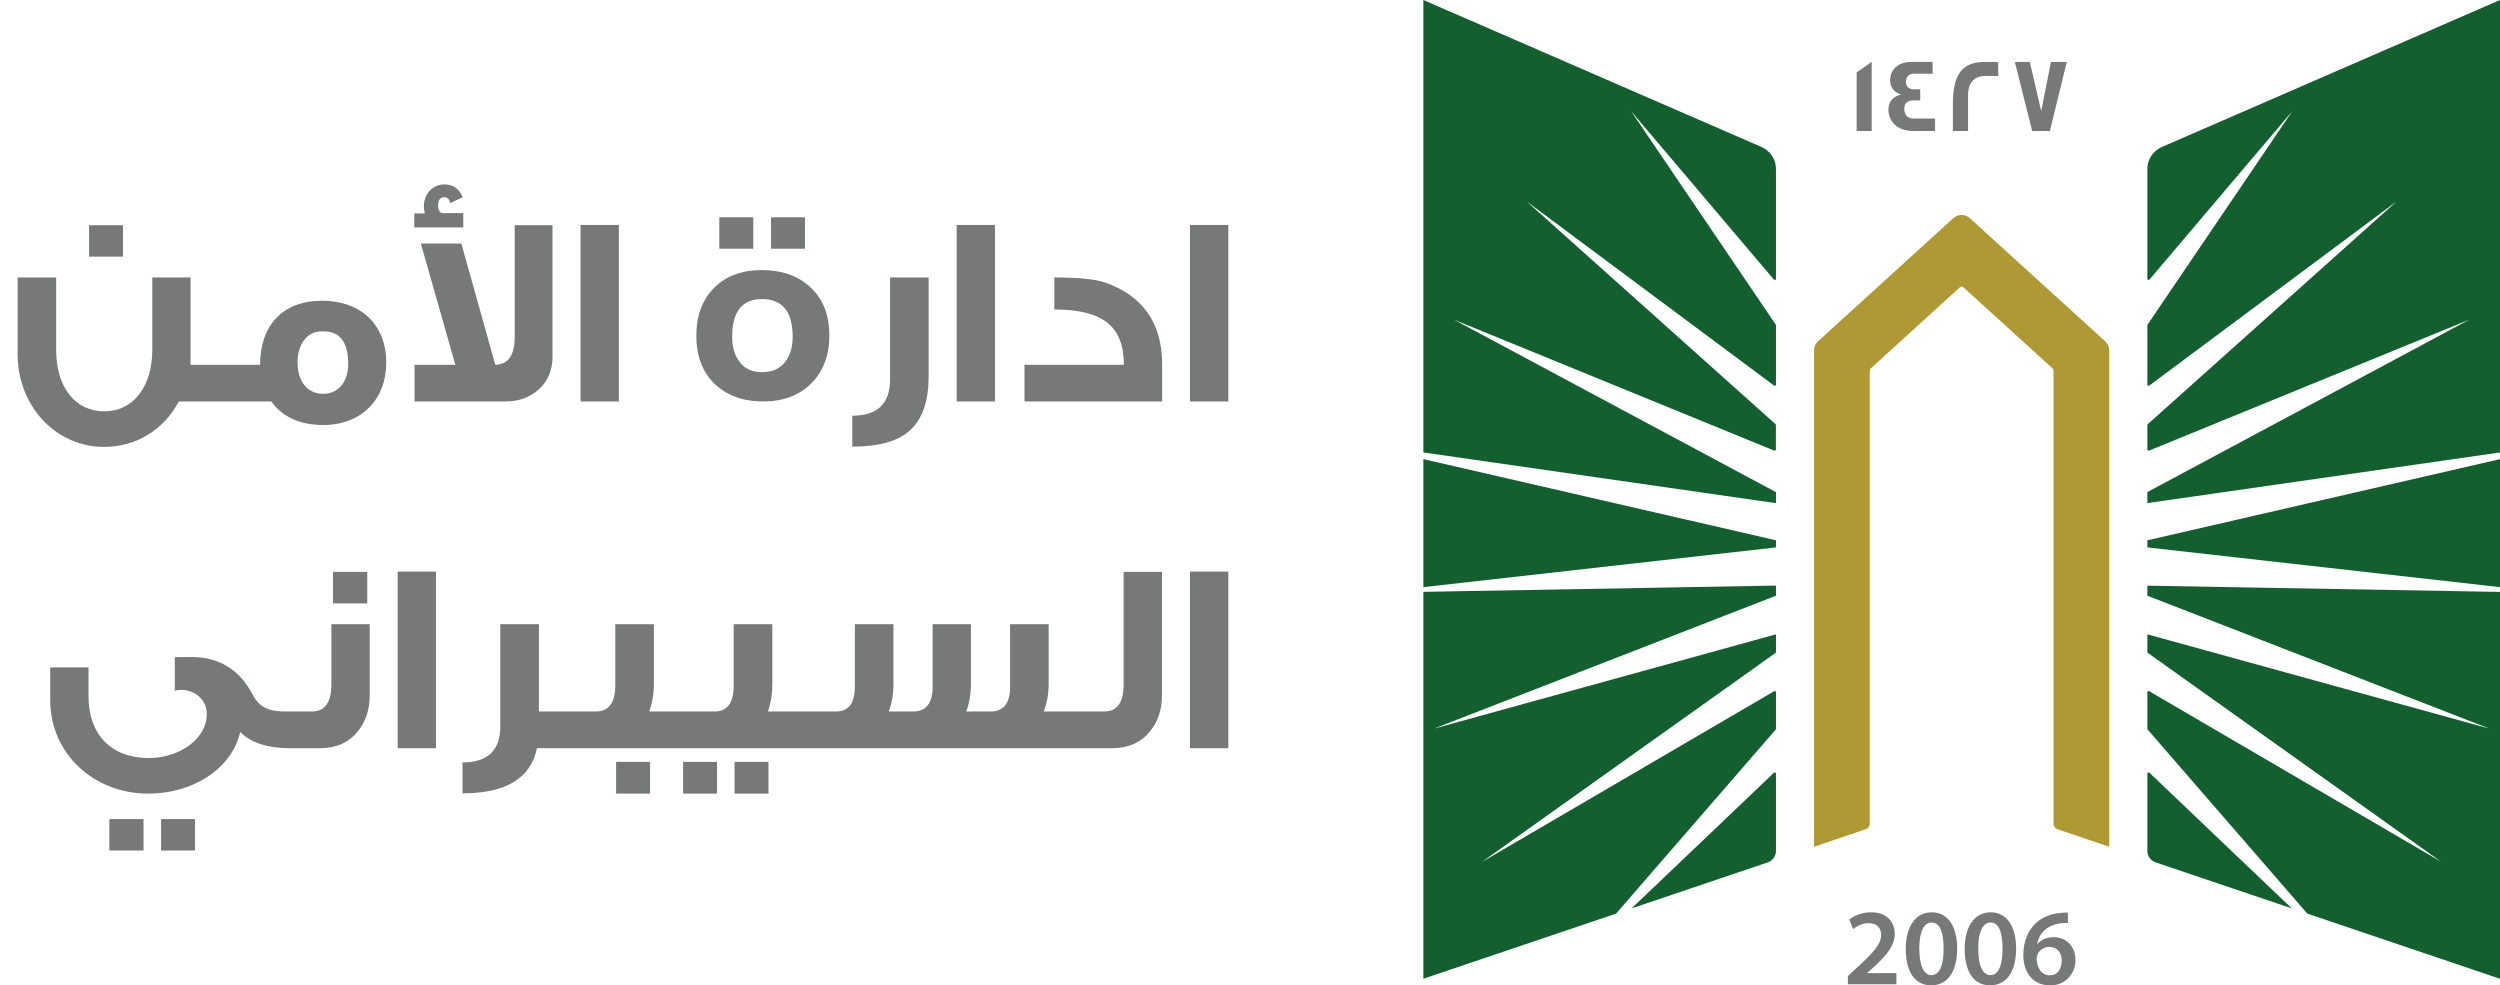 <svg width="137" height="54" viewBox="0 0 137 54" fill="none" xmlns="http://www.w3.org/2000/svg">
<path d="M6.74 14.065H4.88V12.34H6.74V14.065ZM12.875 22H9.8C8.975 23.56 7.46 24.49 5.705 24.49C3.065 24.49 0.965 22.27 0.965 19.39V15.205H3.08V19.195C3.08 21.175 4.085 22.54 5.72 22.54C7.34 22.54 8.345 21.13 8.345 19.195V15.205H10.445V19.99H12.875V22ZM21.167 19.87C21.167 21.88 19.817 23.29 17.717 23.29C16.442 23.29 15.482 22.855 14.867 22H12.167V19.99H14.252C14.252 17.845 15.482 16.48 17.642 16.48C19.802 16.48 21.167 17.815 21.167 19.87ZM19.082 19.945C19.082 18.76 18.632 18.16 17.747 18.16H17.597C16.832 18.16 16.307 18.865 16.307 19.855C16.307 20.875 16.817 21.58 17.717 21.58C18.542 21.58 19.082 20.92 19.082 19.945ZM30.277 19.54C30.277 20.275 30.037 20.86 29.542 21.325C29.047 21.775 28.432 22 27.697 22H22.717V19.99H24.952L23.062 13.345H25.282L27.142 19.99C27.847 19.975 28.207 19.465 28.207 18.46V12.34H30.277V19.54ZM25.387 12.46H22.702V11.695H23.287C23.242 11.56 23.227 11.425 23.227 11.305C23.227 10.63 23.707 10.105 24.352 10.105C24.832 10.105 25.162 10.345 25.357 10.81L24.682 11.125C24.622 10.915 24.517 10.81 24.352 10.81C24.127 10.81 24.007 10.96 24.007 11.26C24.007 11.485 24.082 11.635 24.217 11.68H25.387V12.46ZM33.914 22H31.814V12.325H33.914V22ZM44.113 13.63H42.253V11.905H44.113V13.63ZM41.278 13.63H39.418V11.905H41.278V13.63ZM45.448 18.385C45.448 19.48 45.118 20.35 44.458 21.01C43.798 21.67 42.913 22 41.818 22C40.708 22 39.823 21.67 39.148 21.025C38.488 20.38 38.158 19.495 38.158 18.4C38.158 17.305 38.488 16.42 39.133 15.775C39.778 15.13 40.648 14.8 41.743 14.8C42.853 14.8 43.753 15.115 44.428 15.76C45.103 16.39 45.448 17.26 45.448 18.385ZM43.438 18.46C43.438 17.08 42.883 16.39 41.758 16.39C40.663 16.39 40.123 17.08 40.123 18.46C40.123 19.015 40.258 19.48 40.528 19.825C40.813 20.215 41.233 20.395 41.758 20.395C42.313 20.395 42.733 20.215 43.033 19.825C43.303 19.48 43.438 19.015 43.438 18.46ZM50.889 20.62C50.889 22 50.544 22.99 49.84 23.605C49.194 24.19 48.145 24.475 46.705 24.475V22.78C48.084 22.78 48.775 22.12 48.775 20.8V15.205H50.889V20.62ZM54.524 22H52.424V12.325H54.524V22ZM63.687 22H56.142V19.99H61.587C61.587 17.89 60.447 16.96 57.777 16.96V15.205C59.097 15.205 60.027 15.295 60.582 15.49C62.622 16.21 63.687 17.71 63.687 19.975V22ZM67.312 22H65.212V12.325H67.312V22Z" fill="#777978"/>
<path d="M15.967 41H15.863C14.648 41 13.748 40.7 13.162 40.115C12.697 42.14 10.568 43.49 8.122 43.49C5.122 43.49 2.752 41.285 2.752 38.375V36.575H4.852V38.18C4.852 40.19 6.037 41.54 8.167 41.54C9.787 41.54 11.332 40.52 11.332 39.125C11.332 38.33 10.658 37.805 9.937 37.805C9.817 37.805 9.697 37.82 9.577 37.85V36.02C9.577 36.005 9.877 36.005 10.492 36.005C12.008 36.005 13.133 36.695 13.852 38.075C14.213 38.765 14.738 38.99 15.637 38.99H15.967V41ZM10.688 46.61H8.827V44.885H10.688V46.61ZM7.867 46.61H5.992V44.885H7.867V46.61ZM20.125 33.065H18.25V31.34H20.125V33.065ZM20.26 38.105C20.26 38.9 20.035 39.56 19.6 40.085C19.105 40.7 18.415 41 17.545 41H15.76V38.99H17.095C17.8 38.99 18.16 38.495 18.16 37.52V34.205H20.26V38.105ZM23.894 41H21.794V31.325H23.894V41ZM31.752 41H29.427C29.082 42.65 27.732 43.475 25.347 43.475V41.78C26.727 41.78 27.417 41.12 27.417 39.8V34.205H29.532V38.99H31.752V41ZM38.038 41H31.273V38.99H32.653C33.358 38.99 33.718 38.51 33.718 37.55V34.205H35.833V37.475C35.833 38.03 35.742 38.525 35.578 38.99H38.038V41ZM35.623 43.49H33.763V41.75H35.623V43.49ZM44.528 41H37.778V38.99H39.158C39.863 38.99 40.208 38.51 40.208 37.55V34.205H42.323V37.475C42.323 38.03 42.248 38.525 42.083 38.99H44.528V41ZM42.113 43.49H40.253V41.75H42.113V43.49ZM39.293 43.49H37.433V41.75H39.293V43.49ZM59.642 41H44.192V38.99H45.782C46.472 38.99 46.847 38.615 46.847 37.565V34.205H48.962V37.475C48.962 38.03 48.872 38.54 48.707 38.99H50.042C50.747 38.99 51.107 38.54 51.107 37.64V34.205H53.207V37.475C53.207 38.03 53.117 38.54 52.952 38.99H54.287C54.992 38.99 55.352 38.54 55.352 37.64V34.205H57.467V37.46C57.467 38.015 57.377 38.525 57.197 38.99H59.642V41ZM63.675 38.105C63.675 38.9 63.45 39.56 63.015 40.085C62.52 40.7 61.83 41 60.945 41H58.965V38.99H60.51C61.215 38.99 61.575 38.495 61.575 37.52V31.34H63.675V38.105ZM67.312 41H65.212V31.325H67.312V41Z" fill="#777978"/>
<path d="M97.323 32.645L78.577 39.93L97.323 34.761V35.73C97.323 35.751 97.311 35.771 97.295 35.783L81.213 47.234L97.222 37.879C97.266 37.855 97.323 37.882 97.323 37.935V39.938C97.323 39.938 97.32 39.97 97.308 39.982L88.561 50.066L78 53.634V32.433L97.323 32.09V32.645ZM97.21 42.348C97.251 42.307 97.323 42.335 97.323 42.395V46.635C97.323 46.916 97.141 47.166 96.872 47.259L89.41 49.78L97.21 42.348ZM97.323 29.608V29.999L78 32.175V25.16L97.323 29.608ZM96.535 8.057C97.011 8.266 97.323 8.737 97.323 9.256V15.277C97.323 15.337 97.247 15.365 97.206 15.317L89.382 6.09L97.311 17.787C97.313 17.79 97.323 17.812 97.323 17.823V21.077C97.323 21.129 97.263 21.161 97.218 21.129L83.66 11.037L97.3 23.245C97.302 23.248 97.319 23.274 97.319 23.293V24.633C97.319 24.681 97.271 24.709 97.227 24.693L79.676 17.518L97.323 26.97V27.573L78 24.794V0L96.535 8.057Z" fill="#135F30"/>
<path d="M115.586 19.186V46.402L112.756 45.444C112.622 45.4 112.532 45.275 112.532 45.135V20.293C112.532 20.256 112.516 20.22 112.487 20.196L107.587 15.739C107.539 15.695 107.457 15.695 107.408 15.739L102.508 20.196C102.48 20.22 102.464 20.256 102.464 20.293V45.135C102.464 45.275 102.374 45.4 102.24 45.444L99.41 46.402V19.186C99.41 19.001 99.487 18.828 99.625 18.704L107.047 11.95C107.299 11.721 107.689 11.721 107.941 11.95L115.366 18.704C115.505 18.828 115.582 19.001 115.582 19.186H115.586Z" fill="#AF9934"/>
<path d="M137.001 32.437V53.638L126.44 50.066L117.693 39.982C117.681 39.97 117.676 39.938 117.676 39.938V37.935C117.677 37.882 117.733 37.855 117.778 37.879L133.788 47.234L117.705 35.783C117.688 35.771 117.676 35.751 117.676 35.73V34.761L136.422 39.93L117.676 32.645V32.095L137.001 32.437ZM117.791 42.348L125.589 49.78L118.128 47.259C117.859 47.166 117.676 46.916 117.676 46.635V42.395C117.676 42.335 117.75 42.307 117.791 42.348ZM137.001 32.175L117.676 29.999V29.608L137.001 25.16V32.175ZM137.001 24.794L117.676 27.569V26.966L135.325 17.514L117.77 24.693C117.725 24.709 117.676 24.681 117.676 24.633V23.293C117.677 23.273 117.697 23.245 117.697 23.245L131.336 11.037L117.782 21.129C117.737 21.161 117.676 21.129 117.676 21.077V17.823C117.676 17.812 117.686 17.79 117.688 17.787L125.618 6.09L117.795 15.317C117.754 15.366 117.677 15.337 117.676 15.277V9.256C117.676 8.737 117.99 8.266 118.465 8.057L137.001 0V24.794Z" fill="#135F30"/>
<path d="M113.321 50.01V50.581C113.213 50.578 113.097 50.581 112.95 50.597C112.129 50.694 111.735 51.188 111.637 51.727H111.654C111.845 51.51 112.142 51.357 112.536 51.357C113.211 51.357 113.736 51.833 113.736 52.617C113.735 53.357 113.186 54.001 112.353 54.001C111.401 54 110.877 53.288 110.877 52.331C110.877 51.587 111.149 50.979 111.556 50.597C111.914 50.259 112.39 50.07 112.947 50.026C113.109 50.006 113.231 50.006 113.321 50.01ZM105.866 49.994C106.781 49.994 107.253 50.83 107.253 51.968C107.253 53.215 106.761 53.996 105.822 53.996C104.882 53.995 104.439 53.183 104.435 52.004C104.435 50.802 104.952 49.994 105.866 49.994ZM109.096 49.994C110.011 49.994 110.483 50.83 110.483 51.968C110.483 53.215 109.99 53.995 109.051 53.996C108.112 53.996 107.668 53.183 107.664 52.004C107.664 50.802 108.181 49.994 109.096 49.994ZM102.541 49.994C103.407 49.994 103.834 50.533 103.834 51.169C103.834 51.848 103.342 52.395 102.655 53.023L102.317 53.316V53.329H103.923V53.936H101.272L101.264 53.931V53.485L101.728 53.059C102.647 52.218 103.081 51.752 103.085 51.241C103.085 50.891 102.898 50.589 102.386 50.589C102.041 50.589 101.748 50.762 101.553 50.911L101.337 50.392C101.618 50.171 102.045 49.994 102.541 49.994ZM112.3 51.888C112.02 51.888 111.771 52.057 111.658 52.291C111.629 52.347 111.609 52.419 111.609 52.52C111.621 53.031 111.865 53.449 112.345 53.449C112.727 53.449 112.979 53.119 112.979 52.653L112.984 52.657C112.984 52.21 112.735 51.888 112.3 51.888ZM105.846 50.553C105.452 50.553 105.175 51.035 105.175 52.001L105.179 52.004C105.179 52.95 105.439 53.437 105.846 53.437C106.285 53.437 106.509 52.914 106.509 51.985C106.509 51.056 106.293 50.553 105.846 50.553ZM109.075 50.553C108.681 50.553 108.405 51.035 108.405 52.001L108.408 52.004C108.408 52.95 108.669 53.437 109.075 53.437C109.514 53.437 109.739 52.914 109.739 51.985C109.739 51.056 109.523 50.553 109.075 50.553ZM113.329 50.581L113.321 50.585V50.581C113.323 50.582 113.327 50.581 113.329 50.581Z" fill="#777978"/>
<path d="M102.569 7.18H101.744V3.966L102.569 3.391V7.18ZM105.908 4.042H104.835C104.603 4.042 104.448 4.232 104.448 4.465C104.448 4.754 104.603 4.895 104.904 4.895C104.921 4.895 104.973 4.895 105.07 4.891H105.229V5.507C105.229 5.507 105.164 5.506 105.062 5.498H104.883C104.534 5.498 104.354 5.651 104.354 5.957C104.354 6.263 104.525 6.496 104.842 6.496H106.042V7.172L106.038 7.18H104.875C104.257 7.18 103.834 6.963 103.61 6.532C103.529 6.375 103.484 6.202 103.484 6.021C103.484 5.575 103.733 5.273 104.188 5.188C104.123 5.164 104.025 5.116 103.903 5.052C103.683 4.887 103.578 4.665 103.578 4.38C103.578 4.203 103.627 4.038 103.716 3.886C103.912 3.556 104.269 3.391 104.786 3.391H105.908V4.042ZM108.758 3.395C109.226 3.395 109.47 3.394 109.503 3.402V4.159H109.499C109.499 4.159 109.437 4.167 109.328 4.167C109.21 4.167 109.035 4.159 108.807 4.159C108.116 4.159 107.851 4.653 107.851 5.156V7.18H107.018V5.703C107.018 4.203 107.429 3.395 108.758 3.395ZM111.857 6.086L112.394 3.395H113.26L112.333 7.18H111.365L110.414 3.395H111.235L111.857 6.086Z" fill="#777978"/>
</svg>
